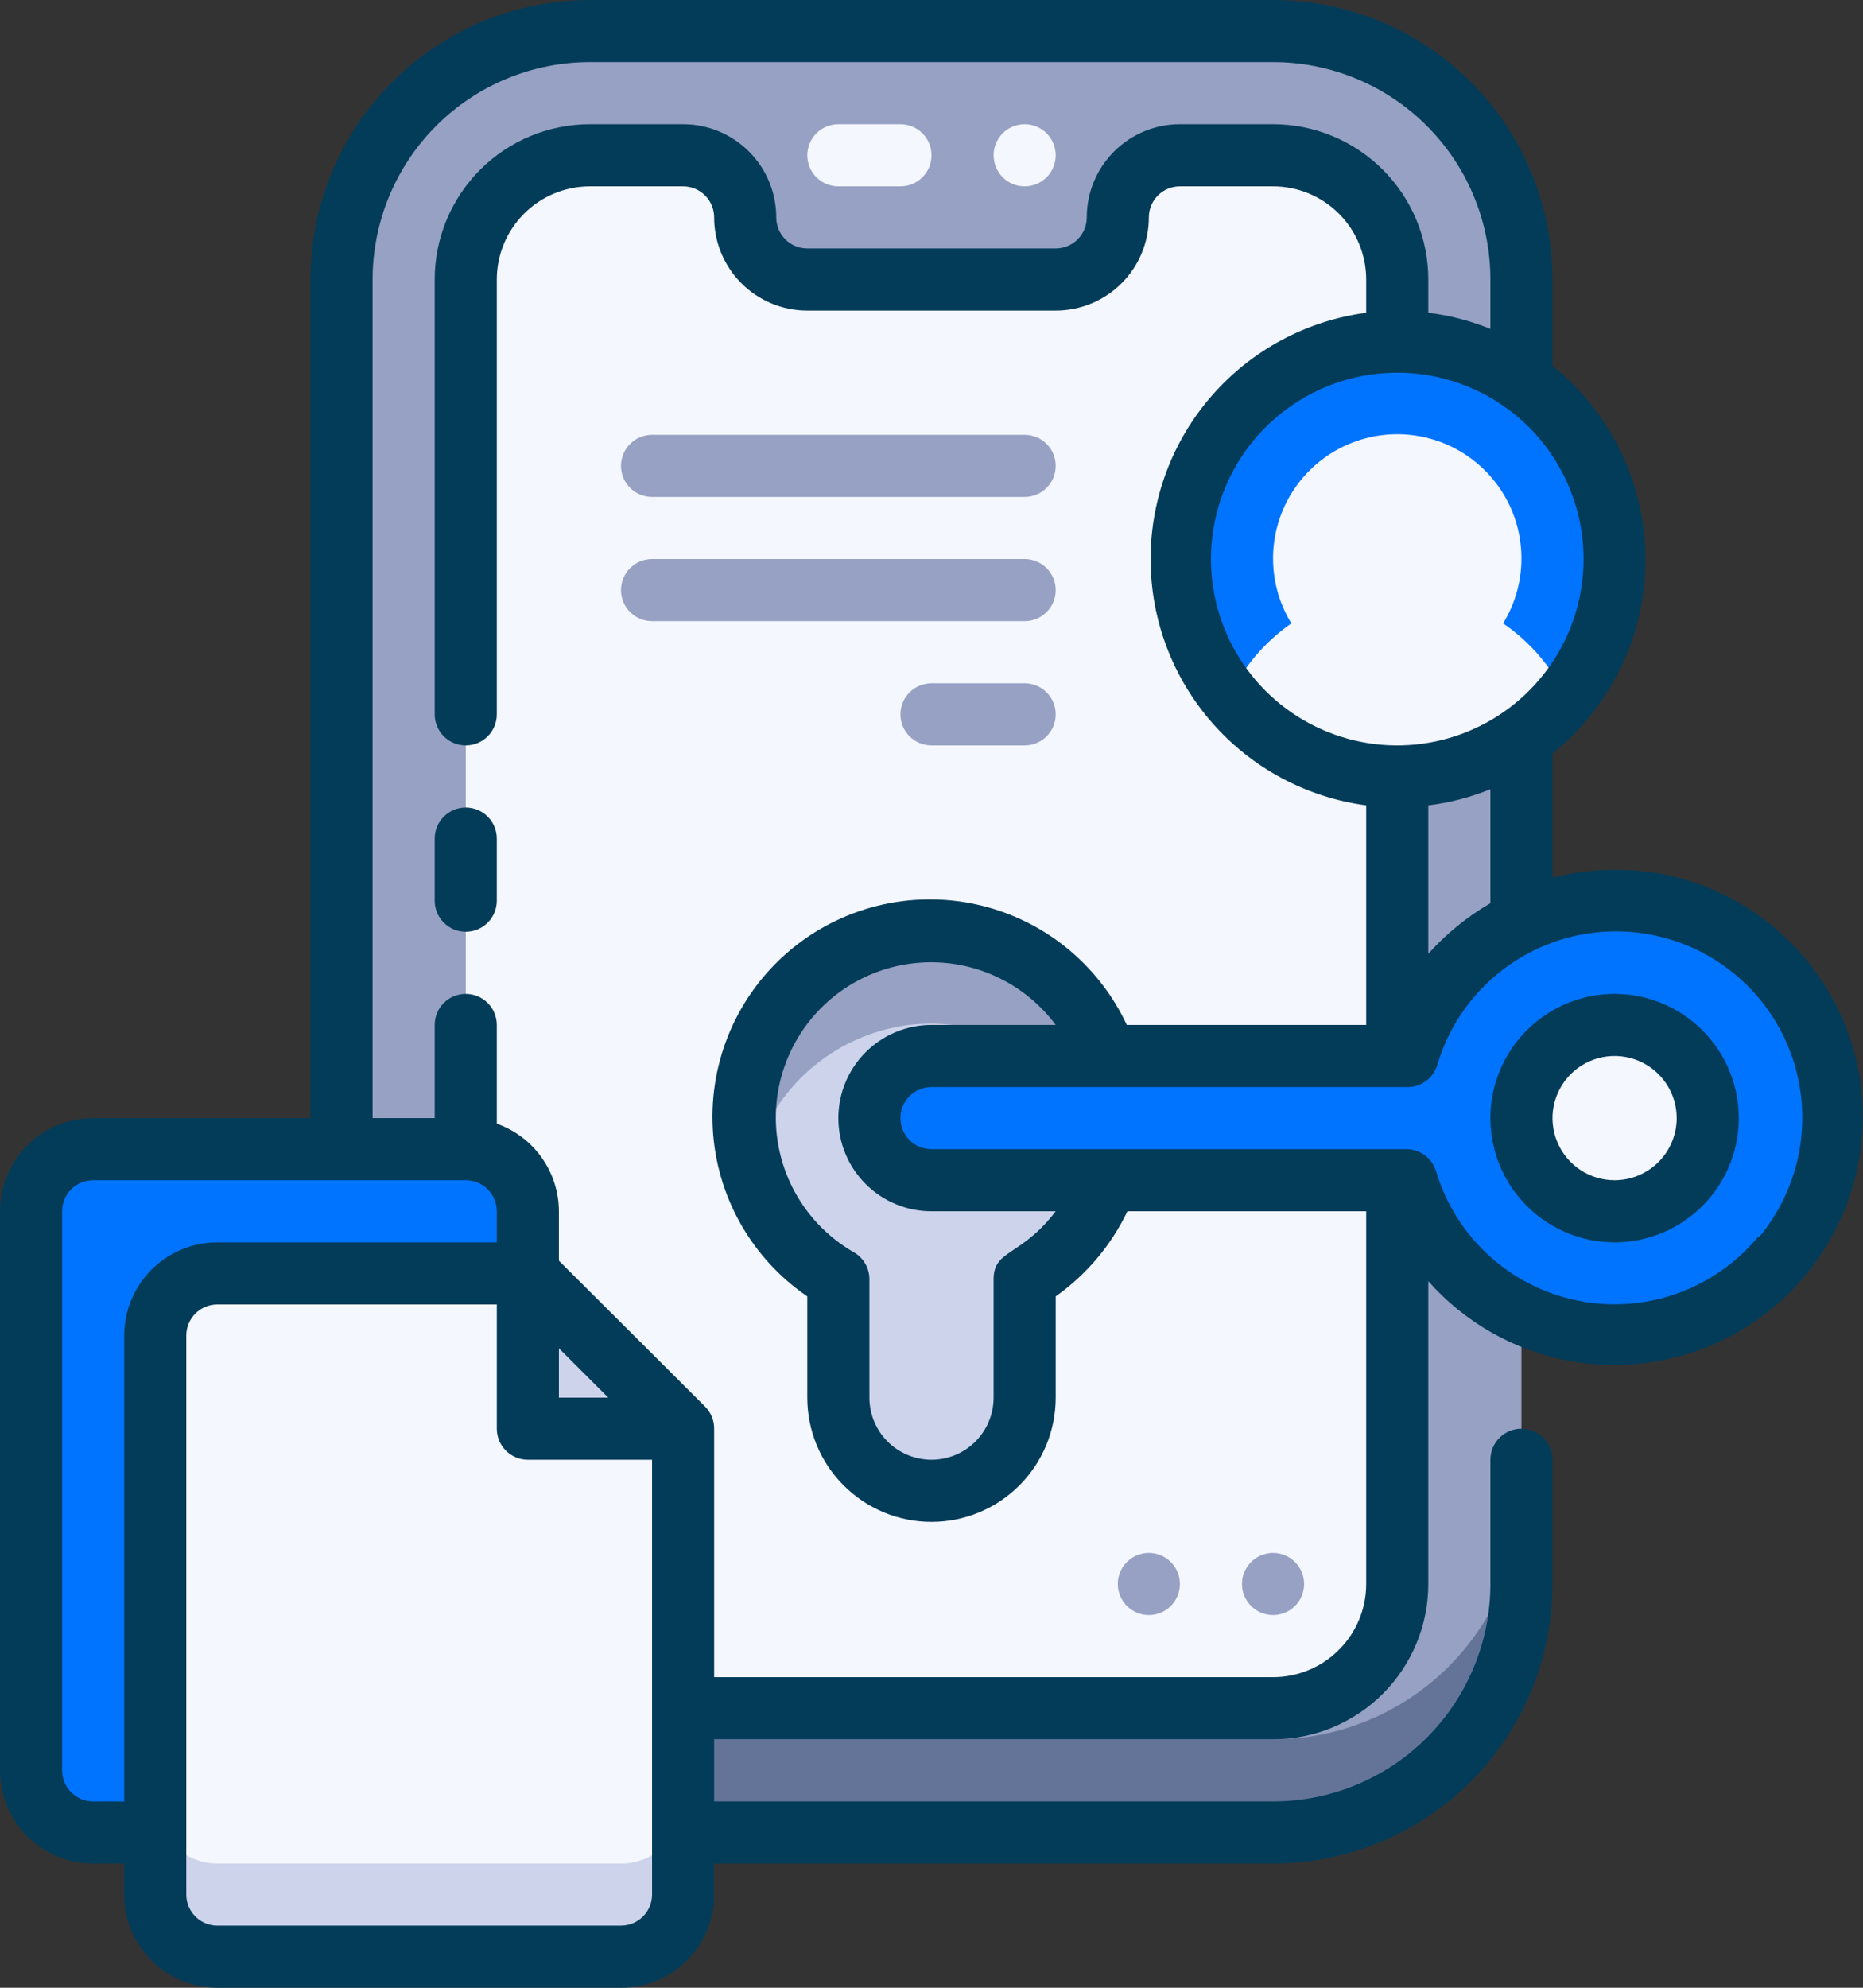 <svg width="60" height="64" viewBox="0 0 60 64" fill="none" xmlns="http://www.w3.org/2000/svg">
<rect x="0" y="0" width="60" height="64" fill="#333333" stroke="none"/>
<g id="Secure file">
<path id="Vector" d="M41 1H19C14.582 1 11 4.582 11 9V51C11 55.418 14.582 59 19 59H41C45.418 59 49 55.418 49 51V9C49 4.582 45.418 1 41 1Z" fill="#96A1C3"/>
<path id="Vector_2" d="M41 56H19C16.878 56 14.843 55.157 13.343 53.657C11.843 52.157 11 50.122 11 48V51C11 53.122 11.843 55.157 13.343 56.657C14.843 58.157 16.878 59 19 59H41C43.122 59 45.157 58.157 46.657 56.657C48.157 55.157 49 53.122 49 51V48C49 50.122 48.157 52.157 46.657 53.657C45.157 55.157 43.122 56 41 56Z" fill="#647499"/>
<path id="Vector_3" d="M45 9V51C45 52.061 44.579 53.078 43.828 53.828C43.078 54.579 42.061 55 41 55H19C17.939 55 16.922 54.579 16.172 53.828C15.421 53.078 15 52.061 15 51V9C15 7.939 15.421 6.922 16.172 6.172C16.922 5.421 17.939 5 19 5H22C22.53 5 23.039 5.211 23.414 5.586C23.789 5.961 24 6.47 24 7C24 7.53 24.211 8.039 24.586 8.414C24.961 8.789 25.47 9 26 9H34C34.53 9 35.039 8.789 35.414 8.414C35.789 8.039 36 7.53 36 7C36 6.47 36.211 5.961 36.586 5.586C36.961 5.211 37.47 5 38 5H41C42.061 5 43.078 5.421 43.828 6.172C44.579 6.922 45 7.939 45 9Z" fill="#F5F7FF"/>
<path id="Vector_4" d="M45 25C48.866 25 52 21.866 52 18C52 14.134 48.866 11 45 11C41.134 11 38 14.134 38 18C38 21.866 41.134 25 45 25Z" fill="#0074FF"/>
<path id="Vector_5" d="M48.41 20.071C48.782 19.465 48.985 18.771 48.999 18.06C49.013 17.349 48.838 16.647 48.49 16.026C48.143 15.406 47.636 14.889 47.023 14.53C46.41 14.17 45.711 13.98 45 13.98C44.289 13.98 43.591 14.17 42.977 14.53C42.364 14.889 41.857 15.406 41.51 16.026C41.163 16.647 40.987 17.349 41.001 18.06C41.015 18.771 41.218 19.465 41.59 20.071C40.729 20.67 40.039 21.483 39.59 22.431C40.247 23.235 41.074 23.882 42.011 24.326C42.948 24.771 43.973 25.002 45.01 25.002C46.047 25.002 47.072 24.771 48.009 24.326C48.947 23.882 49.774 23.235 50.43 22.431C49.976 21.481 49.279 20.667 48.41 20.071Z" fill="#F5F7FF"/>
<path id="Vector_6" d="M17 57C17 57.53 16.789 58.039 16.414 58.414C16.039 58.789 15.53 59 15 59H3C2.47 59 1.961 58.789 1.586 58.414C1.211 58.039 1 57.53 1 57V39C1 38.47 1.211 37.961 1.586 37.586C1.961 37.211 2.47 37 3 37H15C15.53 37 16.039 37.211 16.414 37.586C16.789 37.961 17 38.47 17 39V57Z" fill="#0074FF"/>
<path id="Vector_7" d="M22 46V61C22 61.53 21.789 62.039 21.414 62.414C21.039 62.789 20.53 63 20 63H7C6.47 63 5.961 62.789 5.586 62.414C5.211 62.039 5 61.53 5 61V43C5 42.47 5.211 41.961 5.586 41.586C5.961 41.211 6.47 41 7 41H17L22 46Z" fill="#F5F7FF"/>
<path id="Vector_8" d="M20 60H7C6.47 60 5.961 59.789 5.586 59.414C5.211 59.039 5 58.53 5 58V61C5 61.53 5.211 62.039 5.586 62.414C5.961 62.789 6.47 63 7 63H20C20.53 63 21.039 62.789 21.414 62.414C21.789 62.039 22 61.53 22 61V58C22 58.53 21.789 59.039 21.414 59.414C21.039 59.789 20.53 60 20 60Z" fill="#CCD3EB"/>
<path id="Vector_9" d="M22 46H17V41L22 46Z" fill="#CCD3EB"/>
<path id="Vector_10" d="M36 36C36.001 34.947 35.725 33.912 35.199 32.999C34.673 32.086 33.916 31.328 33.004 30.8C32.092 30.273 31.057 29.995 30.004 29.994C28.95 29.994 27.915 30.27 27.003 30.797C26.09 31.323 25.332 32.08 24.805 32.992C24.278 33.904 24 34.939 24 35.993C24 37.046 24.277 38.081 24.803 38.993C25.33 39.906 26.088 40.663 27 41.19V45C27 45.796 27.316 46.559 27.879 47.122C28.441 47.684 29.204 48 30 48C30.796 48 31.559 47.684 32.121 47.122C32.684 46.559 33 45.796 33 45V41.19C33.911 40.664 34.668 39.908 35.195 38.997C35.721 38.086 35.999 37.053 36 36Z" fill="#CCD3EB"/>
<path id="Vector_11" d="M29.27 33C30.72 32.828 32.182 33.189 33.384 34.018C34.586 34.846 35.445 36.084 35.8 37.5C36.038 36.611 36.069 35.679 35.89 34.776C35.711 33.873 35.326 33.024 34.766 32.294C34.205 31.563 33.485 30.971 32.659 30.564C31.834 30.157 30.925 29.945 30.005 29.945C29.084 29.945 28.176 30.157 27.351 30.564C26.525 30.971 25.804 31.563 25.244 32.294C24.684 33.024 24.299 33.873 24.12 34.776C23.941 35.679 23.971 36.611 24.21 37.5C24.502 36.328 25.142 35.271 26.044 34.468C26.947 33.665 28.071 33.154 29.27 33Z" fill="#96A1C3"/>
<path id="Vector_12" d="M53.34 29.13C51.633 28.796 49.863 29.11 48.375 30.011C46.887 30.911 45.787 32.333 45.29 34H30C29.47 34 28.961 34.211 28.586 34.586C28.211 34.961 28 35.469 28 36C28 36.53 28.211 37.039 28.586 37.414C28.961 37.789 29.47 38 30 38H45.29C45.645 39.189 46.309 40.263 47.215 41.111C48.121 41.959 49.236 42.55 50.446 42.826C51.656 43.101 52.917 43.05 54.101 42.677C55.285 42.304 56.348 41.623 57.182 40.704C58.016 39.785 58.59 38.661 58.847 37.447C59.104 36.233 59.033 34.973 58.642 33.795C58.251 32.617 57.554 31.564 56.622 30.745C55.691 29.925 54.558 29.368 53.34 29.13Z" fill="#0074FF"/>
<path id="Vector_13" d="M52 39C53.657 39 55 37.657 55 36C55 34.343 53.657 33 52 33C50.343 33 49 34.343 49 36C49 37.657 50.343 39 52 39Z" fill="#F5F7FF"/>
<path id="Vector_14" d="M15 26C14.735 26 14.48 26.105 14.293 26.293C14.105 26.48 14 26.735 14 27V29C14 29.265 14.105 29.52 14.293 29.707C14.48 29.895 14.735 30 15 30C15.265 30 15.52 29.895 15.707 29.707C15.895 29.52 16 29.265 16 29V27C16 26.735 15.895 26.48 15.707 26.293C15.52 26.105 15.265 26 15 26Z" fill="#033C59"/>
<path id="Vector_15" d="M59.84 34.4C59.525 32.85 58.758 31.427 57.634 30.313C56.511 29.199 55.083 28.443 53.53 28.14C52.359 27.923 51.154 27.964 50 28.26V24.26C50.934 23.51 51.688 22.561 52.207 21.48C52.725 20.401 52.994 19.218 52.994 18.02C52.994 16.822 52.725 15.639 52.207 14.559C51.688 13.479 50.934 12.53 50 11.78V9C50 6.613 49.052 4.324 47.364 2.636C45.676 0.948 43.387 0 41 0L19 0C16.613 0 14.324 0.948 12.636 2.636C10.948 4.324 10 6.613 10 9V36H3C2.204 36 1.441 36.316 0.879 36.879C0.316 37.441 0 38.204 0 39V57C0 57.796 0.316 58.559 0.879 59.121C1.441 59.684 2.204 60 3 60H4V61C4 61.796 4.316 62.559 4.879 63.121C5.441 63.684 6.204 64 7 64H20C20.796 64 21.559 63.684 22.121 63.121C22.684 62.559 23 61.796 23 61V60H41C43.387 60 45.676 59.052 47.364 57.364C49.052 55.676 50 53.387 50 51V47C50 46.735 49.895 46.48 49.707 46.293C49.52 46.105 49.265 46 49 46C48.735 46 48.48 46.105 48.293 46.293C48.105 46.48 48 46.735 48 47V51C48 52.856 47.263 54.637 45.95 55.95C44.637 57.263 42.856 58 41 58H23V56H41C41.657 56 42.307 55.871 42.913 55.619C43.52 55.368 44.071 55 44.535 54.535C45 54.071 45.368 53.52 45.619 52.913C45.871 52.307 46 51.657 46 51V41.25C47.164 42.566 48.729 43.462 50.454 43.8C52.178 44.137 53.965 43.898 55.54 43.118C57.115 42.339 58.389 41.063 59.166 39.487C59.943 37.911 60.18 36.124 59.84 34.4ZM48 29.08C47.252 29.515 46.577 30.065 46 30.71V25.93C46.687 25.846 47.359 25.671 48 25.41V29.08ZM51 18C51 19.187 50.648 20.347 49.989 21.333C49.33 22.32 48.392 23.089 47.296 23.543C46.2 23.997 44.993 24.116 43.83 23.885C42.666 23.653 41.596 23.082 40.757 22.243C39.918 21.404 39.347 20.334 39.115 19.171C38.884 18.007 39.003 16.8 39.457 15.704C39.911 14.607 40.68 13.671 41.667 13.011C42.653 12.352 43.813 12 45 12C46.591 12 48.117 12.632 49.243 13.757C50.368 14.883 51 16.409 51 18ZM3 58C2.735 58 2.48 57.895 2.293 57.707C2.105 57.52 2 57.265 2 57V39C2 38.735 2.105 38.48 2.293 38.293C2.48 38.105 2.735 38 3 38H15C15.265 38 15.52 38.105 15.707 38.293C15.895 38.48 16 38.735 16 39V40H7C6.204 40 5.441 40.316 4.879 40.879C4.316 41.441 4 42.204 4 43V58H3ZM18 43.41L19.59 45H18V43.41ZM21 61C21 61.265 20.895 61.52 20.707 61.707C20.52 61.895 20.265 62 20 62H7C6.735 62 6.48 61.895 6.293 61.707C6.105 61.52 6 61.265 6 61V43C6 42.735 6.105 42.48 6.293 42.293C6.48 42.105 6.735 42 7 42H16V46C16 46.265 16.105 46.52 16.293 46.707C16.48 46.895 16.735 47 17 47H21V61ZM41 54H23V46C23.001 45.868 22.976 45.738 22.926 45.616C22.876 45.494 22.803 45.383 22.71 45.29L18 40.59V39C17.998 38.381 17.805 37.778 17.447 37.273C17.089 36.768 16.584 36.386 16 36.18V33C16 32.735 15.895 32.48 15.707 32.293C15.52 32.105 15.265 32 15 32C14.735 32 14.48 32.105 14.293 32.293C14.105 32.48 14 32.735 14 33V36H12V9C12 7.143 12.738 5.363 14.05 4.05C15.363 2.737 17.143 2 19 2H41C42.856 2 44.637 2.737 45.95 4.05C47.263 5.363 48 7.143 48 9V10.59C47.359 10.329 46.687 10.154 46 10.07V9C46 8.343 45.871 7.693 45.619 7.087C45.368 6.48 45 5.929 44.535 5.464C44.071 5 43.52 4.632 42.913 4.381C42.307 4.129 41.657 4 41 4H38C37.204 4 36.441 4.316 35.879 4.879C35.316 5.441 35 6.204 35 7C35 7.265 34.895 7.52 34.707 7.707C34.52 7.895 34.265 8 34 8H26C25.735 8 25.48 7.895 25.293 7.707C25.105 7.52 25 7.265 25 7C25 6.204 24.684 5.441 24.121 4.879C23.559 4.316 22.796 4 22 4H19C17.674 4 16.402 4.527 15.464 5.464C14.527 6.402 14 7.674 14 9V23C14 23.265 14.105 23.52 14.293 23.707C14.48 23.895 14.735 24 15 24C15.265 24 15.52 23.895 15.707 23.707C15.895 23.52 16 23.265 16 23V9C16 8.204 16.316 7.441 16.879 6.879C17.441 6.316 18.204 6 19 6H22C22.265 6 22.52 6.105 22.707 6.293C22.895 6.48 23 6.735 23 7C23 7.796 23.316 8.559 23.879 9.121C24.441 9.684 25.204 10 26 10H34C34.796 10 35.559 9.684 36.121 9.121C36.684 8.559 37 7.796 37 7C37 6.735 37.105 6.48 37.293 6.293C37.48 6.105 37.735 6 38 6H41C41.796 6 42.559 6.316 43.121 6.879C43.684 7.441 44 8.204 44 9V10.07C42.078 10.326 40.315 11.271 39.037 12.73C37.76 14.188 37.056 16.061 37.056 18C37.056 19.939 37.76 21.812 39.037 23.27C40.315 24.729 42.078 25.674 44 25.93V33H36.29C35.835 32.024 35.16 31.166 34.319 30.492C33.478 29.819 32.493 29.349 31.441 29.119C30.388 28.889 29.297 28.905 28.251 29.166C27.206 29.427 26.235 29.925 25.414 30.623C24.593 31.32 23.944 32.198 23.517 33.187C23.091 34.176 22.899 35.251 22.955 36.326C23.012 37.402 23.316 38.45 23.844 39.389C24.372 40.328 25.11 41.133 26 41.74V45C26 46.061 26.421 47.078 27.172 47.828C27.922 48.579 28.939 49 30 49C31.061 49 32.078 48.579 32.828 47.828C33.579 47.078 34 46.061 34 45V41.74C34.991 41.039 35.786 40.095 36.31 39H44V51C44 51.796 43.684 52.559 43.121 53.121C42.559 53.684 41.796 54 41 54ZM30 39H34C32.88 40.47 32 40.22 32 41.19V45C32 45.53 31.789 46.039 31.414 46.414C31.039 46.789 30.53 47 30 47C29.47 47 28.961 46.789 28.586 46.414C28.211 46.039 28 45.53 28 45V41.19C28.001 41.014 27.955 40.84 27.867 40.688C27.779 40.535 27.653 40.408 27.5 40.32C26.855 39.95 26.301 39.442 25.878 38.831C25.454 38.22 25.172 37.523 25.052 36.789C24.932 36.056 24.977 35.304 25.184 34.591C25.391 33.877 25.755 33.218 26.248 32.662C26.741 32.107 27.353 31.668 28.037 31.378C28.721 31.088 29.462 30.955 30.204 30.987C30.947 31.019 31.673 31.217 32.329 31.565C32.986 31.913 33.557 32.404 34 33H30C29.204 33 28.441 33.316 27.879 33.879C27.316 34.441 27 35.204 27 36C27 36.796 27.316 37.559 27.879 38.121C28.441 38.684 29.204 39 30 39ZM56.63 39.81C55.938 40.65 55.031 41.285 54.006 41.649C52.981 42.013 51.876 42.091 50.81 41.875C49.743 41.66 48.756 41.158 47.953 40.424C47.15 39.691 46.561 38.752 46.25 37.71C46.186 37.497 46.053 37.312 45.872 37.184C45.691 37.055 45.472 36.99 45.25 37H30C29.735 37 29.48 36.895 29.293 36.707C29.105 36.52 29 36.265 29 36C29 35.735 29.105 35.48 29.293 35.293C29.48 35.105 29.735 35 30 35H45.29C45.512 35.01 45.731 34.945 45.912 34.816C46.093 34.688 46.226 34.503 46.29 34.29C46.542 33.436 46.98 32.65 47.574 31.986C48.168 31.323 48.901 30.801 49.722 30.456C50.542 30.111 51.429 29.954 52.318 29.994C53.207 30.035 54.076 30.273 54.862 30.691C55.648 31.108 56.331 31.696 56.861 32.41C57.392 33.125 57.757 33.948 57.93 34.821C58.103 35.694 58.08 36.595 57.862 37.458C57.644 38.32 57.237 39.124 56.67 39.81H56.63Z" fill="#033C59"/>
<path id="Vector_16" d="M52 32C51.209 32 50.435 32.235 49.778 32.674C49.12 33.114 48.607 33.738 48.304 34.469C48.002 35.2 47.922 36.004 48.077 36.78C48.231 37.556 48.612 38.269 49.172 38.828C49.731 39.388 50.444 39.769 51.22 39.923C51.996 40.078 52.8 39.998 53.531 39.696C54.262 39.393 54.886 38.88 55.326 38.222C55.765 37.565 56 36.791 56 36C56 34.939 55.579 33.922 54.828 33.172C54.078 32.421 53.061 32 52 32ZM52 38C51.604 38 51.218 37.883 50.889 37.663C50.56 37.443 50.304 37.131 50.152 36.765C50.001 36.4 49.961 35.998 50.038 35.61C50.116 35.222 50.306 34.865 50.586 34.586C50.865 34.306 51.222 34.116 51.61 34.038C51.998 33.961 52.4 34.001 52.765 34.152C53.131 34.304 53.443 34.56 53.663 34.889C53.883 35.218 54 35.604 54 36C54 36.53 53.789 37.039 53.414 37.414C53.039 37.789 52.53 38 52 38Z" fill="#033C59"/>
<g id="Group">
<path id="Vector_17" d="M33 14H21C20.735 14 20.48 14.105 20.293 14.293C20.105 14.48 20 14.735 20 15C20 15.265 20.105 15.52 20.293 15.707C20.48 15.895 20.735 16 21 16H33C33.265 16 33.52 15.895 33.707 15.707C33.895 15.52 34 15.265 34 15C34 14.735 33.895 14.48 33.707 14.293C33.52 14.105 33.265 14 33 14Z" fill="#96A1C3"/>
<path id="Vector_18" d="M33 18H21C20.735 18 20.48 18.105 20.293 18.293C20.105 18.48 20 18.735 20 19C20 19.265 20.105 19.52 20.293 19.707C20.48 19.895 20.735 20 21 20H33C33.265 20 33.52 19.895 33.707 19.707C33.895 19.52 34 19.265 34 19C34 18.735 33.895 18.48 33.707 18.293C33.52 18.105 33.265 18 33 18Z" fill="#96A1C3"/>
<path id="Vector_19" d="M33 22H30C29.735 22 29.48 22.105 29.293 22.293C29.105 22.48 29 22.735 29 23C29 23.265 29.105 23.52 29.293 23.707C29.48 23.895 29.735 24 30 24H33C33.265 24 33.52 23.895 33.707 23.707C33.895 23.52 34 23.265 34 23C34 22.735 33.895 22.48 33.707 22.293C33.52 22.105 33.265 22 33 22Z" fill="#96A1C3"/>
<path id="Vector_20" d="M41 50C40.802 50 40.609 50.059 40.444 50.169C40.28 50.278 40.152 50.435 40.076 50.617C40 50.8 39.981 51.001 40.019 51.195C40.058 51.389 40.153 51.567 40.293 51.707C40.433 51.847 40.611 51.942 40.805 51.981C40.999 52.019 41.2 52 41.383 51.924C41.565 51.848 41.722 51.72 41.831 51.556C41.941 51.391 42 51.198 42 51C42 50.735 41.895 50.48 41.707 50.293C41.52 50.105 41.265 50 41 50Z" fill="#96A1C3"/>
<path id="Vector_21" d="M37 50C36.802 50 36.609 50.059 36.444 50.169C36.28 50.278 36.152 50.435 36.076 50.617C36 50.8 35.981 51.001 36.019 51.195C36.058 51.389 36.153 51.567 36.293 51.707C36.433 51.847 36.611 51.942 36.805 51.981C36.999 52.019 37.2 52 37.383 51.924C37.565 51.848 37.722 51.72 37.831 51.556C37.941 51.391 38 51.198 38 51C38 50.735 37.895 50.48 37.707 50.293C37.52 50.105 37.265 50 37 50Z" fill="#96A1C3"/>
</g>
<path id="Vector_22" d="M29 4H27C26.735 4 26.48 4.105 26.293 4.293C26.105 4.48 26 4.735 26 5C26 5.265 26.105 5.52 26.293 5.707C26.48 5.895 26.735 6 27 6H29C29.265 6 29.52 5.895 29.707 5.707C29.895 5.52 30 5.265 30 5C30 4.735 29.895 4.48 29.707 4.293C29.52 4.105 29.265 4 29 4Z" fill="#F5F7FF"/>
<path id="Vector_23" d="M33 4C32.802 4 32.609 4.059 32.444 4.169C32.28 4.278 32.152 4.435 32.076 4.617C32 4.8 31.981 5.001 32.019 5.195C32.058 5.389 32.153 5.567 32.293 5.707C32.433 5.847 32.611 5.942 32.805 5.981C32.999 6.019 33.2 6 33.383 5.924C33.565 5.848 33.722 5.72 33.831 5.556C33.941 5.391 34 5.198 34 5C34 4.735 33.895 4.48 33.707 4.293C33.52 4.105 33.265 4 33 4Z" fill="#F5F7FF"/>
</g>
</svg>
